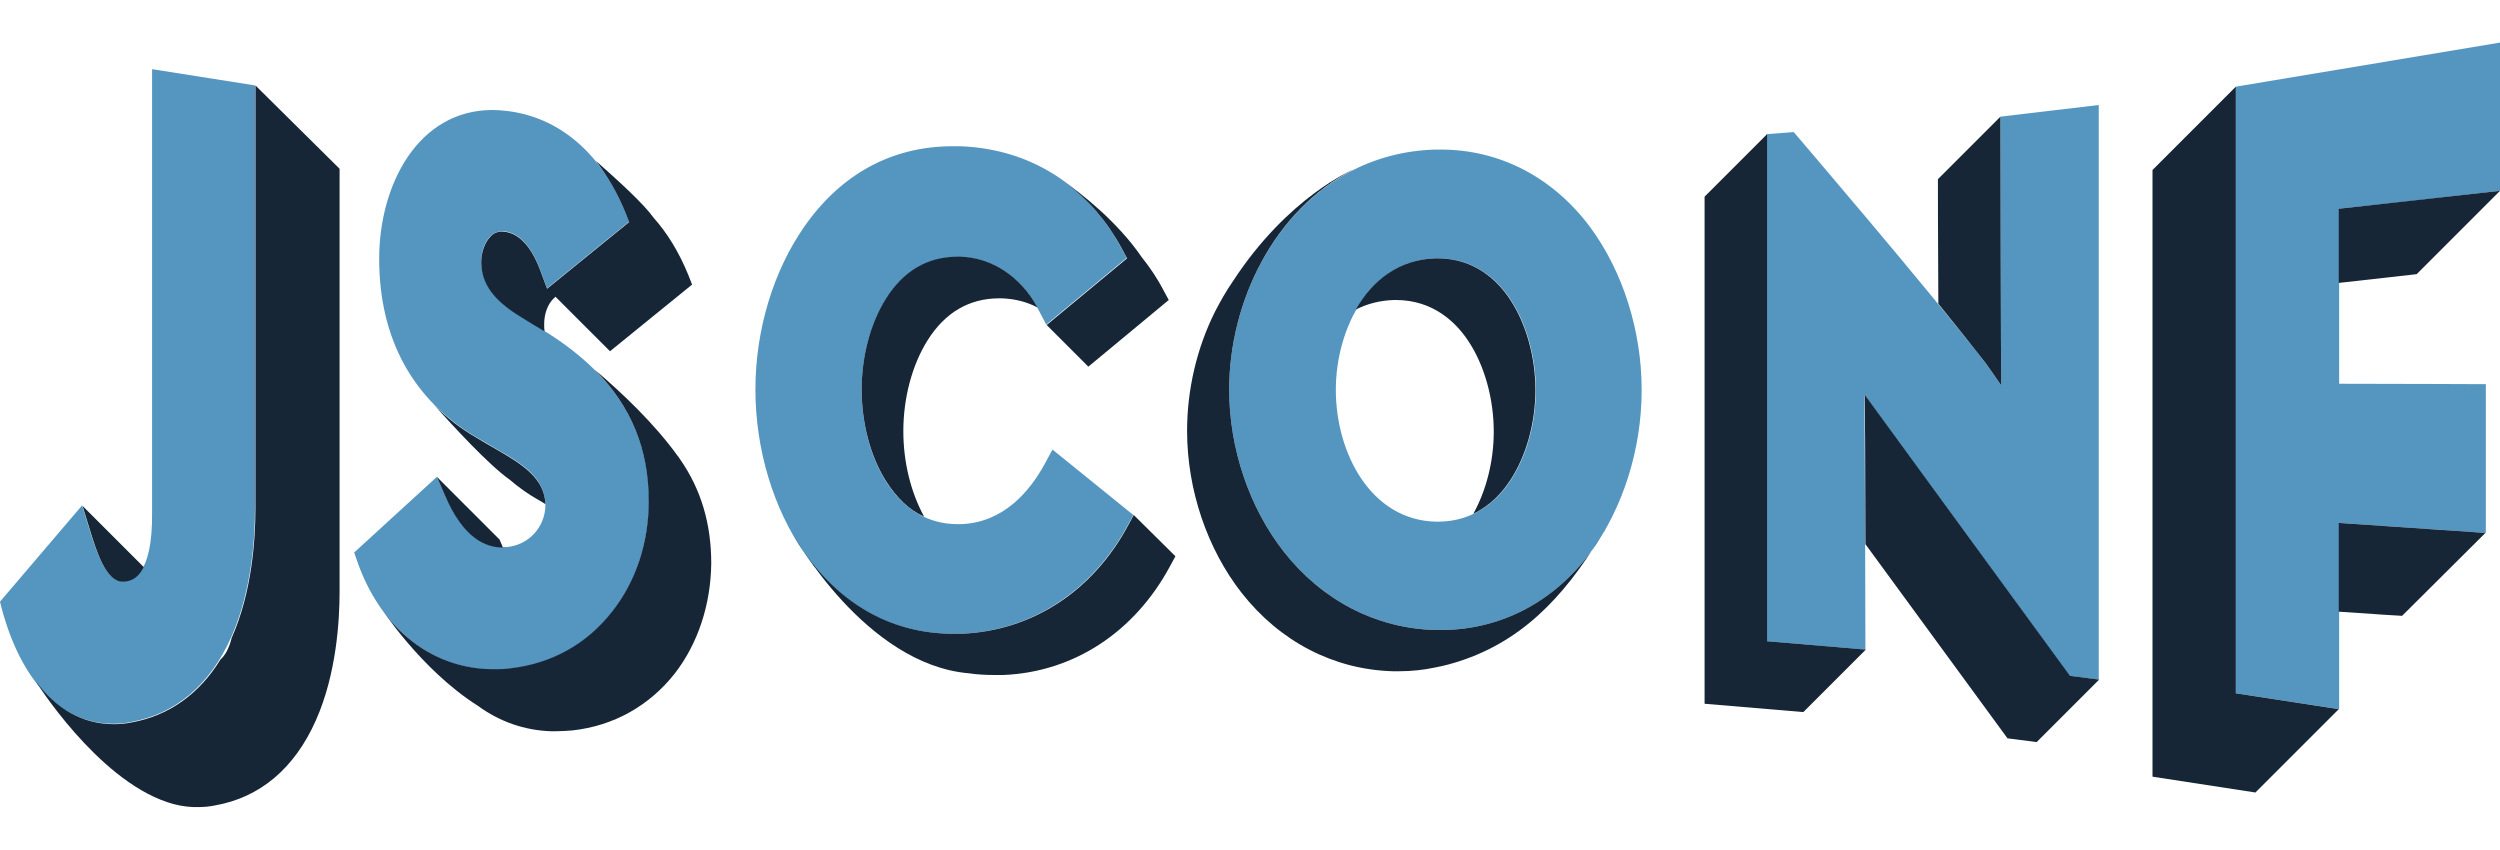 <svg xmlns="http://www.w3.org/2000/svg" viewBox="0 0 600 204"><g fill="#5596C0"><path d="M36.5 16.6v106.2c.2 16-5.1 16.5-6.8 16.7h-.4c-3.9 0-6.3-7.6-7.6-11.7-.1-.3-.2-.7-.3-1l-1.7-5.5L0 144.4l.4 1.6c4.7 17.6 14.4 27.7 26.7 27.7 1.4 0 2.8-.1 4.2-.4 10.8-1.9 19.1-8.9 24.2-20.4 5-11.2 5.7-24.2 5.7-30.9V20.5l-24.7-3.9zM129.8 78.9c-1.8-1.1-2.7-1.7-4.6-2.8-6.7-4-9.6-8.1-9.7-13.3 0-2.4.8-4.7 2.2-6.1.9-.9 1.9-1.2 3.1-1.2 4.6.3 7.4 5.3 8.9 9.4l1.6 4.3 19.7-16-.9-2.3c-5.8-14.2-16-22.9-28.7-24.3-1.1-.1-2.1-.2-3.2-.2-17.9 0-27.2 18-27.2 35.7 0 19.2 8.1 34 23.6 43 1.8 1.1 2.8 1.6 4.6 2.7 6.4 3.6 11.7 7.1 11.7 13.5-.1 5.3-4.1 9.6-9.4 10h-.9c-3.9 0-9.5-2.2-13.9-12.7l-1.8-4.2L85 132.6l.7 2c2.6 7.6 6.8 13.9 12.2 18.5 5.9 5 13 7.6 20.6 7.6 1.3 0 2.7-.1 4-.2 9.9-1.1 18.4-5.9 24.5-13.6 5.6-7.2 8.7-16.6 8.8-26.5-.1-17.6-8.3-30.8-26-41.5zM252.6 107.9l-1.9 3.5c-3.5 6.4-9.8 14.1-20.2 14.4h-.6c-7.2 0-13-3.5-17.3-10.3-3.7-5.9-5.8-13.9-5.8-21.9 0-8 2.1-15.9 5.8-21.8 4.2-6.7 10-10.1 17.2-10.1h.6c7.9.2 14.9 4.9 18.8 12.6l1.9 3.6 19.3-16-1.3-2.4c-8.1-15-21.7-23.7-38.5-24.4h-2c-14.4 0-26.7 6.6-35.5 19.2-7.5 10.7-11.8 24.9-11.8 39.2 0 14.3 4.3 28.6 11.8 39.3 8.8 12.6 21.1 19.3 35.6 19.3h2c16.9-.7 31.5-10.3 40-26.1l1.3-2.4-19.4-15.7zM345.8 35.9h-1.4c-30.9.9-49.4 30-49.4 57.6 0 14.1 4.8 28.3 13.1 38.9 9.2 11.7 22.1 18.4 36.3 18.8h1.4c14.3 0 27-6.6 35.9-18.6 7.8-10.6 12.3-24.8 12.3-39s-4.5-28.4-12.3-39c-8.9-12-21.7-18.7-35.9-18.7zm22.8 57.7c0 7.9-2.2 15.8-6 21.6-3 4.6-8.5 10-17.5 10h-.4c-15.7-.3-24.1-16.5-24.1-31.6 0-15.1 8.5-31.3 24.1-31.6h.4c9 0 14.5 5.4 17.5 10 3.8 5.8 6 13.7 6 21.6zM480.1 28s.1 61.5.2 64.5c-1.2-1.8-3.7-5.3-3.7-5.3-13.9-17.9-46.1-55.5-46.1-55.5l-6.5.5v121.7l23.7 2s-.1-58.5-.3-61.2c1.2 1.7 49.3 67.5 49.3 67.5l7 .9V25.2L480.1 28zM536.6 20.8v145.6l24.8 3.8v-44.7c10.6.7 35.2 2.4 35.2 2.4V92.2s-24.5-.1-35.2-.1v-42c11.9-1.2 38.7-4.3 38.7-4.3V10.2l-63.5 10.6z"/></g><g fill="#162636"><path d="M61.3 20.5v101.7c0 6.7-.7 19.7-5.7 30.9-.7 2.8-1.7 4.3-2.7 5.2-5.1 8.3-12.4 13.5-21.4 15.1-1.4.3-2.9.4-4.2.4-7.4 0-13.8-3.6-18.8-10.4 0 0 14.6 23.4 31.6 29.1 2 .7 4.1 1.1 6.3 1.2h1c1.4 0 2.8-.1 4.2-.4 10.8-1.9 19.1-8.9 24.2-20.4 5-11.2 5.7-24.2 5.7-30.9V40.5l-20.2-20z"/><path d="M21.8 127.9c1.3 4.1 3.6 11.7 7.6 11.7h.4c1-.1 3.1-.3 4.7-3.5l-14.7-14.7 1.7 5.5c.1.3.2.6.3 1zM100.9 93.6zM150.1 51l.9 2.3-19.7 16-1.6-4.3c-1.5-4.1-4.3-9.1-8.9-9.4-1.2-.1-2.3.3-3.1 1.2-1.3 1.3-2.2 3.7-2.2 6.1 0 5.2 3 9.3 9.7 13.3 1.8 1.1 2.7 1.7 4.6 2.8.3.2.6.4.9.5-.1-.5-.1-1.1-.1-1.7 0-2.4.8-4.7 2.2-6.1.2-.2.4-.3.5-.5l13.1 13.1 19.7-16-.9-2.3c-2.2-5.4-5-10-8.3-13.7-2.5-3.5-8.6-9-13.9-13.7 2.7 3.5 5.2 7.7 7.1 12.4zM120.5 131.4h.2l-.8-1.9-15-15 1.8 4.2c4.4 10.5 9.9 12.7 13.8 12.7zM119.2 107.9c-1.9-1.1-2.8-1.6-4.6-2.7-4-2.3-7.5-5-10.5-8.1 4.6 5.1 13.1 14.4 18.2 18 2.2 1.9 4.6 3.6 7.3 5.1.5.3.9.5 1.3.8-.2-6.1-5.4-9.5-11.7-13.1z"/><path d="M163.2 110.2c-.1-.2-.3-.4-.4-.6l-.1-.1c-5.6-7.8-13.5-15.3-20-20.8 8.8 8.8 13 19.1 13 31.6 0 9.9-3.1 19.3-8.8 26.5-6.1 7.8-14.6 12.5-24.5 13.6-1.3.2-2.7.2-4 .2-7.6 0-14.7-2.6-20.6-7.6-2.5-2.1-4.8-4.7-6.7-7.6 0 0 9.7 15.2 23.6 24 5.2 3.8 11.2 5.9 17.6 6.1h1.1c1.3 0 2.7-.1 4-.2 9.9-1.1 18.4-5.9 24.5-13.6 5.6-7.2 8.7-16.6 8.8-26.5 0-9.4-2.4-17.7-7.5-25z"/><g><path d="M269.2 59.6l1.3 2.4-19.3 16 10 10 19.3-16-1.3-2.4c-1.5-2.9-3.3-5.5-5.2-7.9-5.9-8.6-14.6-15.3-18.3-17.9 5.4 4 10 9.3 13.5 15.8zM221.8 124c-3.2-5.8-5-13.1-5-20.5 0-8 2.1-15.9 5.8-21.8 4.2-6.7 10-10.1 17.2-10.1h.6c3 .1 6 .8 8.6 2.2-4-7.4-10.9-12-18.6-12.2h-.6c-7.2 0-13 3.4-17.2 10.1-3.7 5.9-5.8 13.8-5.8 21.8s2.1 16 5.8 21.9c2.6 4.1 5.6 7 9.2 8.6zM272.1 123.6l-1.3 2.4c-8.5 15.9-23.1 25.4-40 26.1h-2c-14.4 0-26.7-6.7-35.6-19.3-1-1.4-1.9-2.8-2.7-4.3 0 0 17.2 31 42.1 33.1 2 .3 4.1.4 6.2.4h2c16.9-.7 31.5-10.3 40-26.1l1.3-2.4-10-9.9zM253.9 42.5z"/></g><g><path d="M381.7 132.6c-8.9 12-21.7 18.6-35.9 18.6h-1.4c-14.2-.4-27.1-7.1-36.3-18.8-8.3-10.6-13.1-24.8-13.1-38.9 0-21.2 10.9-43.2 29.8-52.8 0 0-15.6 6.4-28.9 26.8-1.6 2.3-3 4.8-4.3 7.3-4.4 8.8-6.7 18.8-6.7 28.6 0 14.1 4.8 28.3 13.1 38.9 9.2 11.7 22.1 18.4 36.3 18.8h1.4c3 0 5.9-.3 8.7-.9 1.2-.2 2.3-.5 3.5-.8.1 0 .2-.1.3-.1.1 0 .2-.1.4-.1 16.2-4.7 26.6-15.7 35.6-30.5-.8 1.4-1.6 2.7-2.5 3.9z"/><path d="M362.5 115.2c3.8-5.8 6-13.7 6-21.6 0-7.9-2.2-15.8-6-21.6-3-4.6-8.5-10-17.5-10h-.4c-8.7.2-15.2 5.2-19.2 12.3 2.7-1.4 5.8-2.2 9.2-2.3h.4c9 0 14.5 5.4 17.5 10 3.8 5.8 6 13.7 6 21.6 0 7.1-1.8 14.1-4.9 19.7 4.2-2 7-5.2 8.9-8.1zM384.9 127.8c.2-.3.3-.5.5-.8-.2.3-.4.5-.5.8z"/></g><g><path d="M476.6 87.2s2.5 3.5 3.7 5.3c-.1-3-.2-64.5-.2-64.5l-15 15s0 14.6.1 29.9c4.3 5.3 8.3 10.3 11.4 14.3zM424.1 32.2l-15 15v121.7l23.7 2 15-15-23.7-2zM447.5 94.7c.1 1.5.2 19.7.2 35.9 14.5 19.8 34.1 46.6 34.1 46.6l7 .9 15-15-7-.9s-48.1-65.8-49.3-67.5z"/></g><g><path d="M596.5 127.9s-24.6-1.7-35.2-2.4v21.3c8.2.6 15.2 1 15.2 1l20-19.9zM561.3 50.1v17.8l18.7-2.1 20-20s-26.8 3-38.7 4.3zM536.6 20.8l-20 20v145.6l24.7 3.8 20-20-24.7-3.8z"/></g></g></svg>